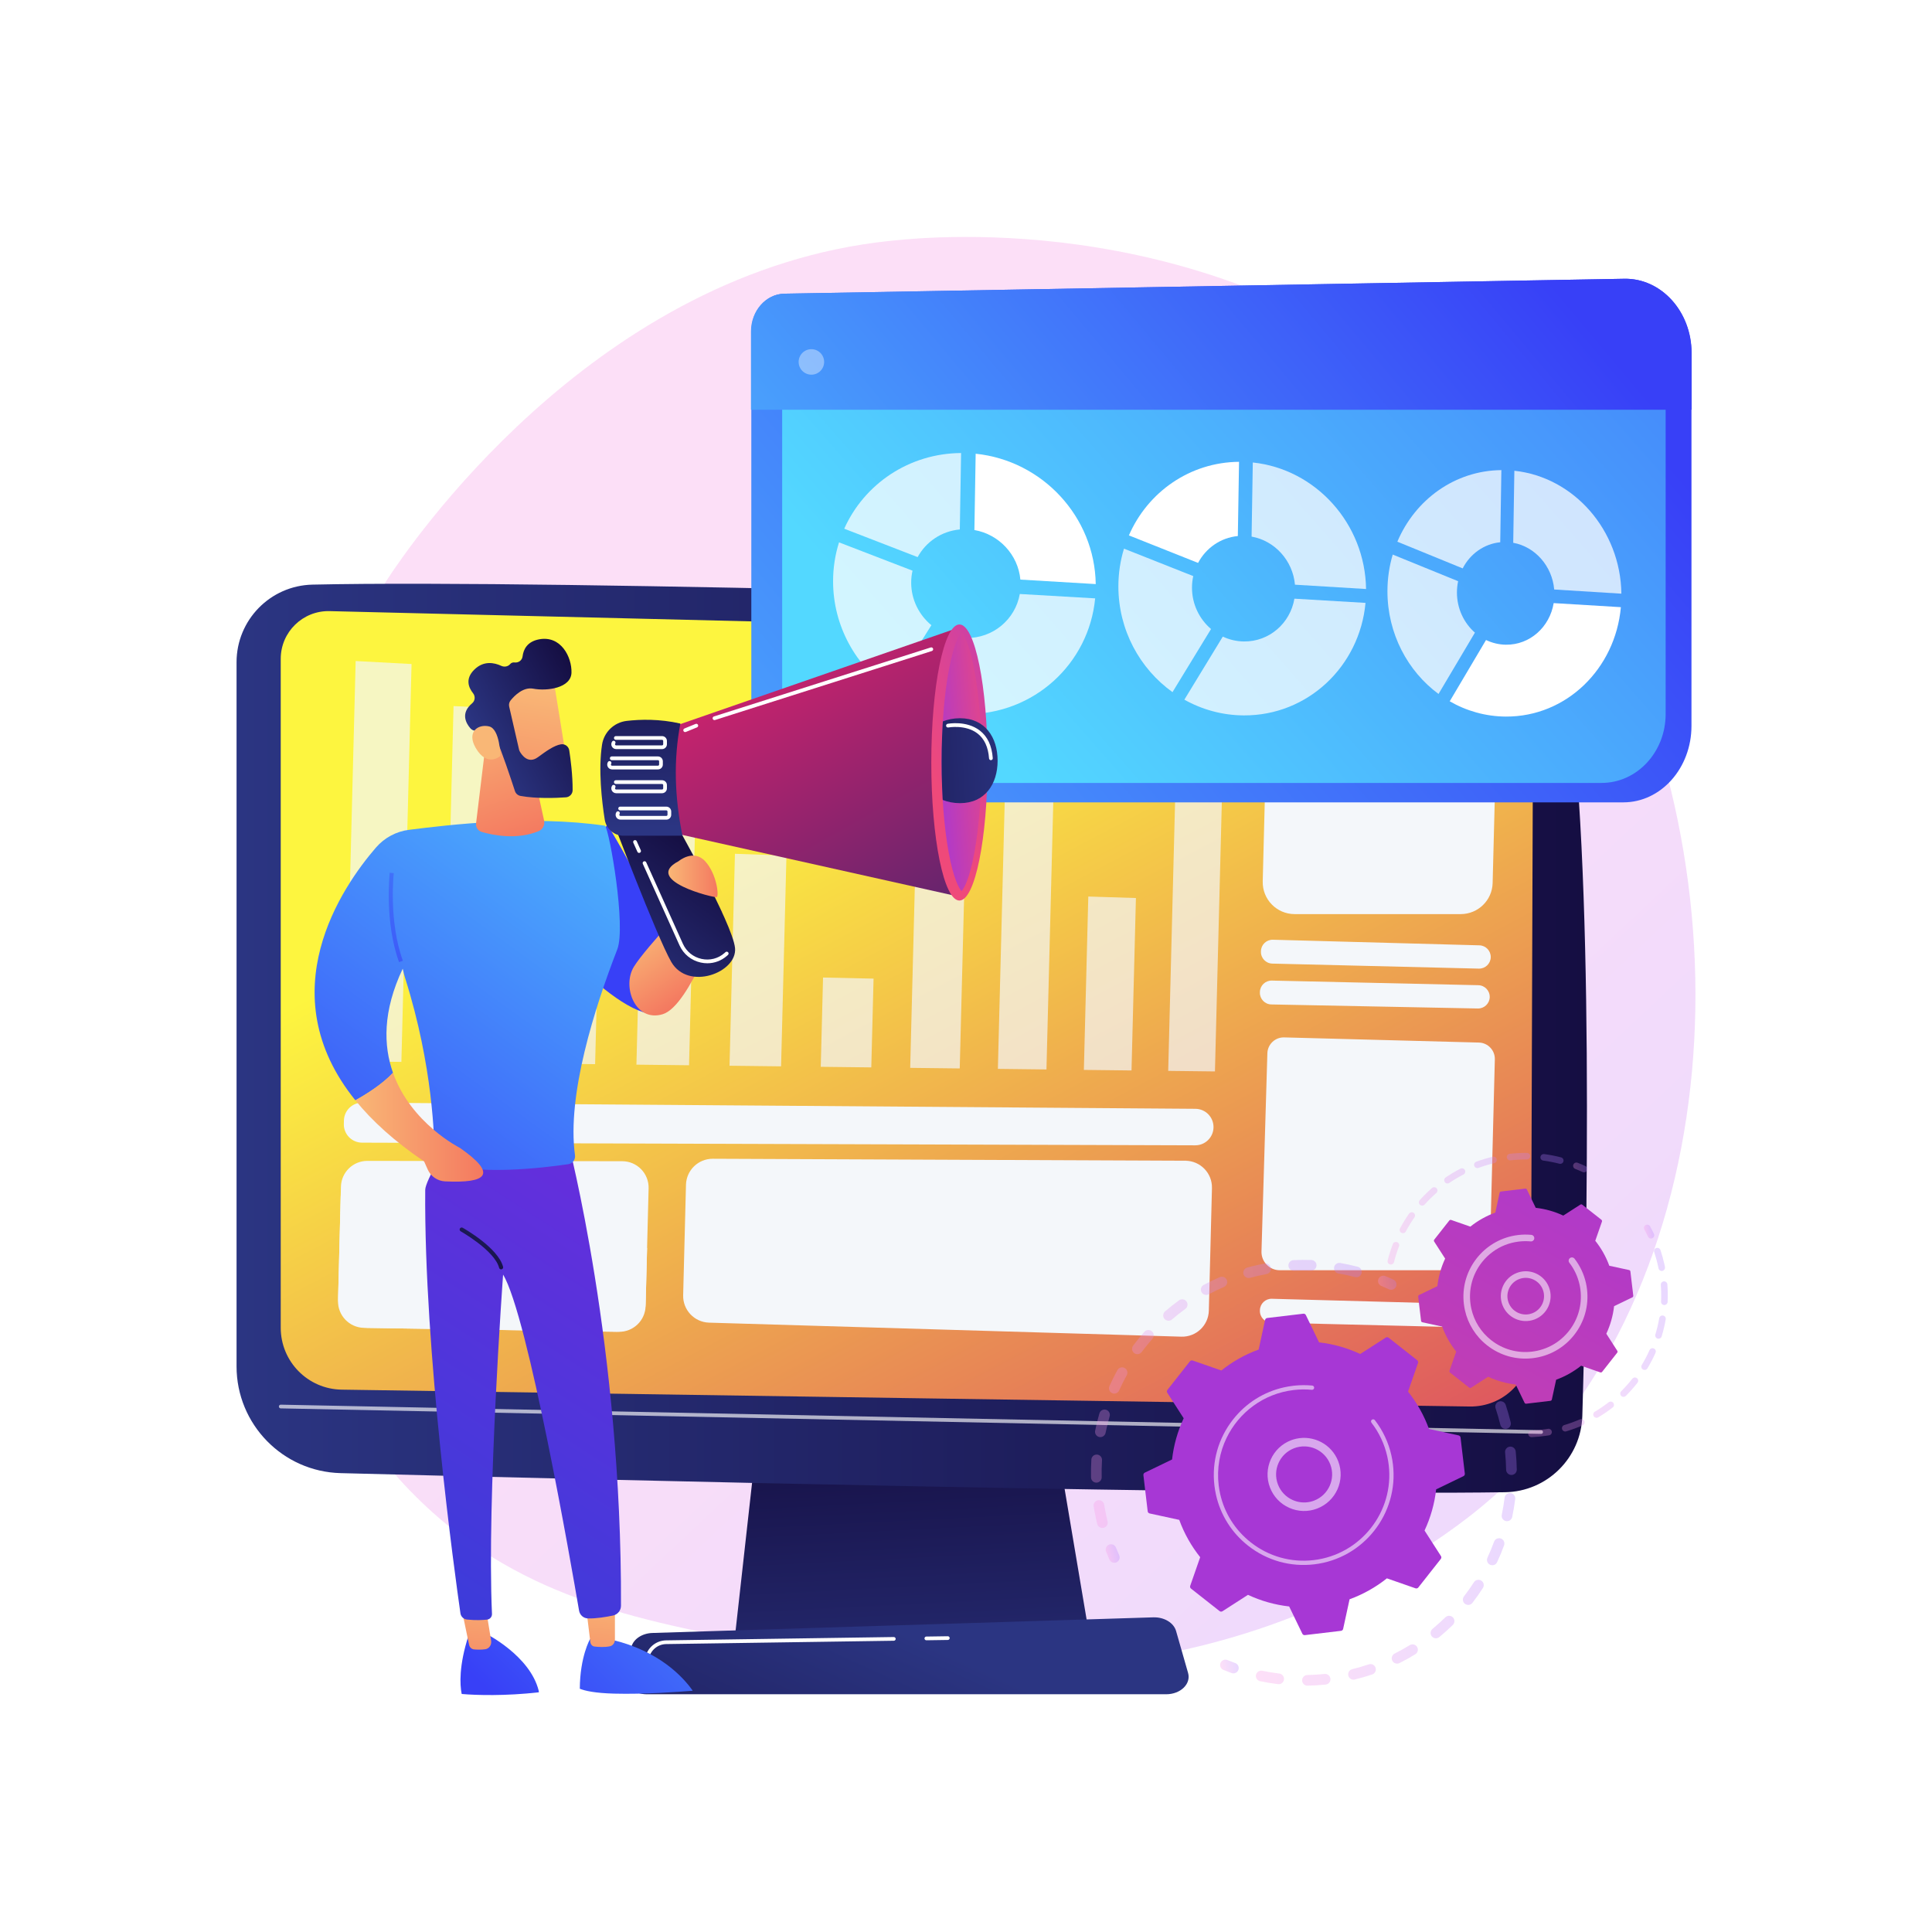 <svg xmlns="http://www.w3.org/2000/svg" xmlns:xlink="http://www.w3.org/1999/xlink" x="0px" y="0px" viewBox="0 0 3710 3710" style="enable-background:new 0 0 3710 3710;" xml:space="preserve"><g id="Background">	<g>		<g>			<rect style="fill:#FFFFFF;" width="3710" height="3710"></rect>		</g>	</g></g><g id="Illustration">	<g>		<linearGradient id="SVGID_1_" gradientUnits="userSpaceOnUse" x1="3508.827" y1="3655.332" x2="1556.245" y2="1576.778">			<stop offset="0" style="stop-color:#B37CFF"></stop>			<stop offset="1" style="stop-color:#F895E7"></stop>		</linearGradient>		<path style="opacity:0.3;fill:url(#SVGID_1_);" d="M2922.566,2821.425c-72.081,74.299-136.577,117.974-185.957,150.946    c-481.596,321.566-1032.113,228.883-1202.319,197.204c-274.607-51.11-506.413-87.166-705.575-267.102    c-452.558-408.868-430.547-1261.798-84.737-1790.151c41.003-62.647,386.289-574.468,937.997-646.588    c13.494-1.764,23.562-2.768,32.381-3.702c85.348-9.036,614.233-56.729,1045.486,304.575    c61.732,51.719,161.076,145.006,253.2,287.285C3349.889,1574.127,3350.957,2379.856,2922.566,2821.425z"></path>		<g>			<g>									<linearGradient id="SVGID_00000026847299167034075440000001845503822246170272_" gradientUnits="userSpaceOnUse" x1="1765.341" y1="3413.877" x2="1729.964" y2="2713.41">					<stop offset="0" style="stop-color:#2B3582"></stop>					<stop offset="1" style="stop-color:#150E42"></stop>				</linearGradient>				<polygon style="fill:url(#SVGID_00000026847299167034075440000001845503822246170272_);" points="1469.703,2618.662       1410.946,3145.631 2092.641,3145.631 2003.849,2618.662     "></polygon>									<linearGradient id="SVGID_00000136383914512698120430000004234742629489921449_" gradientUnits="userSpaceOnUse" x1="1767.543" y1="3149.563" x2="1442.073" y2="3864.182">					<stop offset="0" style="stop-color:#2B3582"></stop>					<stop offset="1" style="stop-color:#150E42"></stop>				</linearGradient>				<path style="fill:url(#SVGID_00000136383914512698120430000004234742629489921449_);" d="M2239.478,3253.448H1241.77      c-27.105,0-47.459-19.296-42.219-40.022l12.802-50.631c3.85-15.226,20.601-26.405,40.497-27.026l961.826-30.013      c20.786-0.649,39.191,10.385,43.72,26.21l23.079,80.643C2287.472,3233.561,2267.021,3253.448,2239.478,3253.448z"></path>									<linearGradient id="SVGID_00000101791743560208034350000004075564942246403987_" gradientUnits="userSpaceOnUse" x1="454.25" y1="1993.748" x2="3047.415" y2="1993.748">					<stop offset="0" style="stop-color:#2B3582"></stop>					<stop offset="1" style="stop-color:#150E42"></stop>				</linearGradient>				<path style="fill:url(#SVGID_00000101791743560208034350000004075564942246403987_);" d="M454.25,1271.731v1352.06      c0,111.225,88.633,202.18,199.821,205.048c493.838,12.734,1765.779,43.612,2235.88,36.682      c80.798-1.191,146.252-65.848,148.583-146.622c9.065-314.102,23.787-1069.412-30.695-1420.073      c-11.473-73.845-73.806-129.065-148.499-131.455c-413.774-13.237-1789.462-55.269-2259.343-44.716      C518.959,1124.476,454.25,1190.672,454.25,1271.731z"></path>									<linearGradient id="SVGID_00000110454549541581998320000014592255618263374008_" gradientUnits="userSpaceOnUse" x1="1483.081" y1="1444.785" x2="2454.359" y2="3287.585">					<stop offset="0" style="stop-color:#FDF53F"></stop>					<stop offset="0.664" style="stop-color:#E57A58"></stop>					<stop offset="1" style="stop-color:#D93C65"></stop>				</linearGradient>				<path style="fill:url(#SVGID_00000110454549541581998320000014592255618263374008_);" d="M539.088,1265.15V2549.7      c0,64.939,52.129,117.853,117.061,118.824l2166.171,32.387c64.375,0.962,117.145-50.83,117.384-115.212l4.385-1273.073      c0.171-46.035-36.504-83.754-82.526-84.873l-2228.6-54.222C581.491,1172.278,539.088,1213.662,539.088,1265.15z"></path>				<path style="opacity:0.65;fill:#FFFFFF;" d="M2959.439,2753.485c-0.024,0-0.049,0-0.073-0.002l-2420.349-48.996      c-1.968-0.04-3.53-1.668-3.49-3.634c0.04-1.968,1.75-3.605,3.633-3.49l2420.349,48.996c1.968,0.04,3.53,1.668,3.49,3.634      C2962.961,2751.937,2961.374,2753.485,2959.439,2753.485z"></path>				<path style="fill:#FFFFFF;" d="M1778.854,3149.796c-1.943,0-3.532-1.561-3.561-3.511c-0.028-1.968,1.543-3.585,3.511-3.615      l41.216-0.602c0.017,0,0.035,0,0.054,0c1.943,0,3.532,1.561,3.561,3.511c0.028,1.968-1.543,3.585-3.511,3.615l-41.216,0.602      C1778.891,3149.796,1778.873,3149.796,1778.854,3149.796z"></path>				<path style="fill:#FFFFFF;" d="M1236.489,3225.846c-0.186,0-0.376-0.014-0.565-0.045c-1.943-0.31-3.267-2.136-2.956-4.08      l5.88-36.826c3.184-19.937,20.148-34.624,40.335-34.92l437.152-6.392c1.959-0.026,3.586,1.543,3.615,3.51      c0.028,1.968-1.543,3.586-3.511,3.615l-437.152,6.392c-16.719,0.245-30.767,12.406-33.404,28.917l-5.88,36.826      C1239.723,3224.597,1238.209,3225.846,1236.489,3225.846z"></path>			</g>			<g>				<path style="fill:#F4F7FA;" d="M699.023,2549.865l489.246,7.59c27.8,0.431,50.762-21.607,51.471-49.401l5.776-226.188      c0.727-28.474-22.137-51.959-50.62-51.996l-489.424-0.629c-27.523-0.035-50.047,21.893-50.75,49.407l-5.598,219.227      C648.405,2526.066,670.826,2549.427,699.023,2549.865z"></path>				<g>					<g style="opacity:0.7;">						<polygon style="fill:#F4F7FA;" points="2243.301,2056.409 2333.043,2057.462 2349.792,1401.561 2260.14,1396.97       "></polygon>						<polygon style="fill:#F4F7FA;" points="2081.348,2054.509 2172.831,2055.582 2181.286,1724.474 2089.849,1721.597       "></polygon>						<polygon style="fill:#F4F7FA;" points="1916.226,2052.571 2009.501,2053.666 2028.193,1321.658 1935.021,1316.539       "></polygon>						<polygon style="fill:#F4F7FA;" points="1747.844,2050.595 1842.965,2051.712 1859.04,1422.169 1764.008,1417.557       "></polygon>						<polygon style="fill:#F4F7FA;" points="1576.106,2048.58 1673.128,2049.719 1677.481,1879.241 1580.484,1877.146       "></polygon>						<polygon style="fill:#F4F7FA;" points="1400.907,2046.525 1499.888,2047.686 1510.222,1642.977 1411.3,1639.523       "></polygon>						<polygon style="fill:#F4F7FA;" points="1222.144,2044.427 1323.142,2045.612 1338.187,1456.427 1237.275,1451.871       "></polygon>						<polygon style="fill:#F4F7FA;" points="1039.708,2042.286 1142.788,2043.496 1153.871,1609.433 1050.856,1605.714       "></polygon>						<polygon style="fill:#F4F7FA;" points="853.481,2040.101 958.706,2041.336 976.076,1361.089 870.953,1355.88       "></polygon>						<polygon style="fill:#F4F7FA;" points="663.345,2037.87 770.784,2039.131 790.293,1275.133 682.969,1269.363       "></polygon>					</g>				</g>				<path style="fill:#F4F7FA;" d="M2441.275,1928.826l396.631,7.771c12.299,0.241,22.484-9.495,22.798-21.792l0,0      c0.316-12.377-9.482-22.656-21.86-22.933l-396.603-8.87c-12.323-0.276-22.546,9.469-22.86,21.791l-0.028,1.099      C2419.036,1918.293,2428.872,1928.583,2441.275,1928.826z"></path>				<path style="fill:#F4F7FA;" d="M2443.172,1850.386l396.583,9.653c12.339,0.3,22.59-9.451,22.905-21.79l0,0      c0.315-12.336-9.419-22.596-21.754-22.931l-396.554-10.752c-12.363-0.335-22.651,9.425-22.967,21.789l-0.028,1.099      C2421.04,1839.814,2430.812,1850.085,2443.172,1850.386z"></path>				<path style="fill:#F4F7FA;" d="M2441.193,2539.84l396.583,9.653c12.339,0.3,22.59-9.451,22.905-21.79l0,0      c0.315-12.336-9.419-22.596-21.754-22.931l-396.554-10.752c-12.363-0.335-22.651,9.425-22.967,21.788l-0.028,1.099      C2419.061,2529.268,2428.833,2539.539,2441.193,2539.84z"></path>				<path style="fill:#F4F7FA;" d="M2422.423,2403.049c-0.589,19.803,15.306,36.176,35.118,36.174l370.59-0.029      c17.581,0.787,32.383-13.011,32.832-30.604l9.559-374.35c0.443-17.345-13.251-31.77-30.596-32.229l-373.942-9.895      c-17.368-0.46-31.815,13.256-32.259,30.624L2422.423,2403.049z"></path>				<g>					<path style="fill:#F4F7FA;" d="M814.965,2358.349c37.475,2.372,43.601-19.204,80.586-20.365       c62.73-1.967,76.515,59.387,136.897,59.998c49.29,0.497,62.739-40.345,111.399-34.538       c36.172,4.317,42.693,28.637,77.955,33.005c7.04,0.871,13.992,0.78,20.789-0.038l-2.725,106.712       c-0.779,30.526-25.997,54.729-56.529,54.256l-478.079-7.417c-31.63-0.491-56.781-26.696-55.974-58.32l4.999-195.759       c31.593,3.089,54.516,10.84,70.879,18.516C764.524,2332.866,777.154,2355.956,814.965,2358.349z"></path>				</g>				<path style="fill:#F4F7FA;" d="M2486.089,1755.344h318.925c33.249,0,60.438-26.504,61.287-59.742l6.5-254.552      c0.88-34.461-26.815-62.872-61.287-62.872h-318.925c-33.249,0-60.438,26.504-61.287,59.742l-6.5,254.552      C2423.922,1726.933,2451.618,1755.344,2486.089,1755.344z"></path>				<path style="fill:#F4F7FA;" d="M695.211,2194.235l1599.918,5.118c19.06,0.061,34.678-15.115,35.164-34.168v0      c0.501-19.607-15.179-35.813-34.792-35.958l-1599.746-11.845c-19.117-0.142-34.824,15.056-35.312,34.167l-0.172,6.726      C659.768,2177.942,675.539,2194.172,695.211,2194.235z"></path>				<path style="fill:#F4F7FA;" d="M1361.605,2539.868l906.923,26.925c28.392,0.843,52.06-21.553,52.785-49.948l6.008-235.299      c0.734-28.74-22.299-52.468-51.048-52.588l-907.514-3.807c-27.894-0.117-50.766,22.085-51.478,49.97l-5.418,212.181      C1311.143,2515.531,1333.38,2539.03,1361.605,2539.868z"></path>			</g>		</g>		<g>			<g>									<linearGradient id="SVGID_00000000930867830912883880000011925783867177149056_" gradientUnits="userSpaceOnUse" x1="810.96" y1="2318.365" x2="2924.234" y2="549.275">					<stop offset="0" style="stop-color:#53D8FF"></stop>					<stop offset="1" style="stop-color:#3840F7"></stop>				</linearGradient>				<path style="fill:url(#SVGID_00000000930867830912883880000011925783867177149056_);" d="M3117.266,1540.756H1507.259      c-35.627,0-64.508-32.409-64.508-72.387V636.343c0-39.532,28.263-71.752,63.487-72.378l1612.838-28.642      c70.938-1.26,129.047,62.923,129.047,142.536v716.056C3248.123,1475.013,3189.536,1540.756,3117.266,1540.756z"></path>									<linearGradient id="SVGID_00000101819167632658802870000008454306913803114643_" gradientUnits="userSpaceOnUse" x1="1900.068" y1="1440.976" x2="4041.184" y2="-438.525">					<stop offset="0" style="stop-color:#53D8FF"></stop>					<stop offset="1" style="stop-color:#3840F7"></stop>				</linearGradient>				<path style="fill:url(#SVGID_00000101819167632658802870000008454306913803114643_);" d="M3075.547,1503.444H1562.601      c-33.479,0-60.619-29.199-60.619-65.217V688.609c0-35.616,26.559-64.646,59.659-65.209l1515.604-25.805      c66.662-1.135,121.268,56.691,121.268,128.419v645.134C3198.514,1444.213,3143.46,1503.444,3075.547,1503.444z"></path>									<linearGradient id="SVGID_00000057106790779957287210000001755141860233929636_" gradientUnits="userSpaceOnUse" x1="1174.029" y1="1673.997" x2="2793.04" y2="318.67">					<stop offset="0" style="stop-color:#53D8FF"></stop>					<stop offset="1" style="stop-color:#3840F7"></stop>				</linearGradient>				<path style="fill:url(#SVGID_00000057106790779957287210000001755141860233929636_);" d="M3248.412,786.802V677.859      c0-79.612-58.255-143.795-129.192-142.535l-1613.233,28.642c-35.224,0.625-63.882,32.847-63.882,72.378v150.46H3248.412z"></path>				<circle style="opacity:0.38;fill:#FFFFFF;" cx="1558.106" cy="695.012" r="24.491"></circle>			</g>			<g>				<g>					<path style="opacity:0.74;fill:#FFFFFF;" d="M1762.137,1069.803c15.982-29.37,45.902-49.864,80.977-53.091l2.45-146.77       c-99.931,0.647-185.906,59.45-224.392,145.327L1762.137,1069.803z"></path>					<path style="fill:#FFFFFF;" d="M1871.122,1017.827c47.207,8.17,83.915,47.385,88.299,95.161l144.7,8.613       c-1.838-128.975-102.154-237.154-230.557-250.315L1871.122,1017.827z"></path>					<path style="opacity:0.74;fill:#FFFFFF;" d="M1958.302,1140.641c-8.551,48.635-51.248,85.178-102.899,84.539       c-15.263-0.189-29.787-3.608-42.916-9.597l-78.295,124.698c36.183,19.683,77.495,30.927,121.211,31.122       c130.134,0.58,235.707-97.084,247.615-222.366L1958.302,1140.641z"></path>					<path style="opacity:0.74;fill:#FFFFFF;" d="M1710.027,1325.356l78.494-124.791c-23.657-19.573-38.78-49.019-38.78-81.739       c0-7.906,0.89-15.588,2.564-22.962l-141.115-54.365c-7.425,23.501-11.427,48.56-11.427,74.62       C1599.763,1202.413,1643.524,1279.067,1710.027,1325.356z"></path>				</g>				<g>					<path style="fill:#FFFFFF;" d="M2300.656,1080.955c15.067-28.527,43.277-48.446,76.35-51.603l2.31-142.527       c-94.219,0.717-175.256,57.878-211.525,141.273L2300.656,1080.955z"></path>					<path style="opacity:0.74;fill:#FFFFFF;" d="M2403.419,1030.416c44.523,7.903,79.147,45.967,83.283,92.367l136.53,8.292       c-1.735-125.294-96.393-230.299-217.51-242.969L2403.419,1030.416z"></path>					<path style="opacity:0.74;fill:#FFFFFF;" d="M2485.647,1149.641c-8.066,47.24-48.34,82.747-97.051,82.144       c-14.393-0.178-28.089-3.494-40.468-9.303l-73.815,121.099c34.11,19.105,73.061,30.017,114.283,30.201       c122.744,0.547,222.358-94.342,233.596-216.053L2485.647,1149.641z"></path>					<path style="opacity:0.74;fill:#FFFFFF;" d="M2251.534,1329.094l73.997-121.186c-22.304-18.995-36.561-47.579-36.561-79.348       c0-7.676,0.839-15.135,2.418-22.296l-133.001-52.696c-6.996,22.817-10.768,47.144-10.768,72.441       C2147.618,1209.774,2188.855,1284.171,2251.534,1329.094z"></path>				</g>				<g>					<path style="opacity:0.74;fill:#FFFFFF;" d="M2808.77,1091.477c14.229-27.731,40.871-47.106,72.109-50.195l2.182-138.522       c-88.983,0.778-165.496,56.387-199.734,137.439L2808.77,1091.477z"></path>					<path style="opacity:0.74;fill:#FFFFFF;" d="M2905.828,1042.298c42.061,7.653,74.775,44.63,78.683,89.732l129.033,7.993       c-1.64-121.817-91.105-223.829-205.541-236.042L2905.828,1042.298z"></path>					<path style="fill:#FFFFFF;" d="M2983.513,1158.139c-7.621,45.922-45.672,80.451-91.688,79.88       c-13.595-0.168-26.531-3.385-38.224-9.028l-69.708,117.701c32.211,18.561,68.996,29.16,107.932,29.333       c115.966,0.517,210.112-91.75,220.735-210.088L2983.513,1158.139z"></path>					<path style="opacity:0.74;fill:#FFFFFF;" d="M2762.385,1332.62l69.876-117.783c-21.063-18.451-34.527-46.222-34.527-77.092       c0-7.459,0.792-14.709,2.283-21.668l-125.568-51.126c-6.604,22.172-10.164,45.809-10.164,70.385       C2664.285,1216.716,2703.211,1288.985,2762.385,1332.62z"></path>				</g>			</g>		</g>		<g>			<g>				<g style="opacity:0.3;">											<linearGradient id="SVGID_00000156567450376720328660000010735356824874246328_" gradientUnits="userSpaceOnUse" x1="-3045.96" y1="2564.524" x2="-2462.169" y2="2564.524" gradientTransform="matrix(-0.976 0.217 -0.217 -0.976 525.927 6078.72)">						<stop offset="0" style="stop-color:#B37CFF"></stop>						<stop offset="1" style="stop-color:#F895E7"></stop>					</linearGradient>					<path style="fill:url(#SVGID_00000156567450376720328660000010735356824874246328_);" d="M2879.43,2691       c5.049-1.125,10.237,1.726,11.917,6.738c3.677,10.961,6.93,22.247,9.672,33.539c1.334,5.494-2.037,11.03-7.529,12.363       c-0.066,0.015-0.131,0.029-0.195,0.044c-5.428,1.209-10.85-2.146-12.167-7.575c-2.604-10.729-5.697-21.448-9.188-31.861       c-1.798-5.358,1.09-11.163,6.451-12.959C2878.735,2691.171,2879.083,2691.077,2879.43,2691z M2898.171,2778.176       c0.39-0.087,0.792-0.152,1.2-0.194c5.623-0.573,10.648,3.523,11.22,9.146c1.174,11.552,1.866,23.268,2.056,34.821       c0.094,5.653-4.392,10.293-10.065,10.405c-5.652,0.092-10.308-4.417-10.401-10.065c-0.181-10.982-0.839-22.112-1.958-33.09       C2889.693,2783.984,2893.178,2779.288,2898.171,2778.176z M2897.251,2867.31c1.112-0.248,2.285-0.313,3.481-0.165       c5.609,0.697,9.596,5.805,8.902,11.415c-1.42,11.499-3.361,23.081-5.766,34.421c-1.177,5.53-6.611,9.055-12.136,7.889       c-5.529-1.173-9.062-6.608-7.889-12.137c2.285-10.77,4.126-21.764,5.477-32.686       C2889.865,2871.634,2893.146,2868.224,2897.251,2867.31z M2876.419,2954.018c1.838-0.409,3.811-0.316,5.711,0.375       c5.313,1.93,8.054,7.803,6.124,13.115c-3.963,10.898-8.442,21.754-13.315,32.269c-2.38,5.122-8.461,7.353-13.591,4.981       c-5.127-2.377-7.357-8.462-4.981-13.591c4.629-9.985,8.886-20.297,12.647-30.654       C2870.255,2957.103,2873.119,2954.753,2876.419,2954.018z M2836.775,3033.902c2.578-0.574,5.374-0.156,7.768,1.387       c4.753,3.062,6.123,9.396,3.061,14.146c-6.264,9.722-13.034,19.316-20.122,28.505c-3.448,4.479-9.876,5.313-14.354,1.858       c-4.475-3.452-5.307-9.878-1.856-14.357c6.738-8.734,13.172-17.852,19.125-27.091       C2831.915,3035.992,2834.238,3034.467,2836.775,3033.902z M2780.45,3103.022c3.339-0.744,6.973,0.2,9.544,2.823       c3.957,4.038,3.893,10.516-0.143,14.475c-8.272,8.109-16.998,15.968-25.932,23.348c-4.361,3.601-10.81,2.985-14.411-1.374       c-3.6-4.355-2.985-10.808,1.372-14.408c8.489-7.015,16.778-14.477,24.639-22.183       C2776.935,3104.313,2778.649,3103.423,2780.45,3103.022z M2419.664,3208.347c1.383-0.308,2.85-0.332,4.327-0.022       c10.761,2.264,21.766,4.089,32.708,5.421c5.61,0.684,9.606,5.786,8.922,11.394c-0.681,5.612-5.784,9.607-11.396,8.924       c-11.524-1.402-23.115-3.323-34.447-5.705c-5.533-1.164-9.073-6.593-7.908-12.124       C2412.721,3212.179,2415.867,3209.193,2419.664,3208.347z M2710.254,3157.905c4.144-0.923,8.597,0.813,10.944,4.632       c2.961,4.817,1.457,11.12-3.358,14.081c-9.869,6.069-20.124,11.781-30.478,16.979c-5.062,2.512-11.204,0.501-13.741-4.554       c-2.536-5.051-0.496-11.203,4.556-13.741c9.833-4.935,19.57-10.36,28.942-16.122       C2708.117,3158.57,2709.175,3158.146,2710.254,3157.905z M2508.429,3216.749c0.659-0.147,1.343-0.234,2.044-0.246       c11.002-0.202,22.14-0.885,33.106-2.021c5.624-0.581,10.654,3.505,11.237,9.126c0.58,5.622-3.495,10.678-9.126,11.236       c-11.539,1.194-23.26,1.912-34.836,2.127c-5.652,0.104-10.32-4.394-10.423-10.045       C2500.339,3221.979,2503.777,3217.785,2508.429,3216.749z M2629.558,3195.733c5.042-1.123,10.223,1.717,11.911,6.719       c1.808,5.357-1.069,11.163-6.425,12.974c-10.966,3.7-22.24,6.977-33.509,9.733c-0.069,0.019-0.141,0.036-0.212,0.051       c-5.42,1.207-10.835-2.137-12.163-7.556c-1.344-5.493,2.015-11.033,7.508-12.375c10.703-2.622,21.411-5.735,31.83-9.252       C2628.85,3195.911,2629.205,3195.811,2629.558,3195.733z"></path>											<linearGradient id="SVGID_00000078752174928220316400000010740121533162959798_" gradientUnits="userSpaceOnUse" x1="-2433.789" y1="2410.75" x2="-2399.693" y2="2410.75" gradientTransform="matrix(-0.976 0.217 -0.217 -0.976 525.927 6078.72)">						<stop offset="0" style="stop-color:#B37CFF"></stop>						<stop offset="1" style="stop-color:#F895E7"></stop>					</linearGradient>					<path style="fill:url(#SVGID_00000078752174928220316400000010740121533162959798_);" d="M2350.96,3187.248       c1.967-0.438,4.084-0.304,6.092,0.519c4.884,2,9.89,3.929,14.882,5.742c5.313,1.925,8.061,7.797,6.133,13.109       c-1.925,5.315-7.798,8.069-13.112,6.132c-5.251-1.903-10.516-3.933-15.656-6.036c-5.23-2.141-7.738-8.12-5.597-13.348       C2345.022,3190.139,2347.799,3187.952,2350.96,3187.248z"></path>				</g>				<g style="opacity:0.3;">											<linearGradient id="SVGID_00000095310475052767664630000015690850868353601410_" gradientUnits="userSpaceOnUse" x1="-2256.811" y1="2671.281" x2="-2233.414" y2="2671.281" gradientTransform="matrix(-0.976 0.217 -0.217 -0.976 525.927 6078.72)">						<stop offset="0" style="stop-color:#B37CFF"></stop>						<stop offset="1" style="stop-color:#F895E7"></stop>					</linearGradient>					<path style="fill:url(#SVGID_00000095310475052767664630000015690850868353601410_);" d="M2131.254,2965.657       c4.822-1.074,9.844,1.477,11.727,6.215c1.946,4.904,4.029,9.851,6.19,14.698c2.301,5.165-0.019,11.215-5.182,13.516       c-5.185,2.31-11.216-0.021-13.516-5.182c-2.274-5.105-4.468-10.313-6.519-15.477c-2.086-5.253,0.482-11.203,5.735-13.291       C2130.205,2965.931,2130.729,2965.774,2131.254,2965.657z"></path>											<linearGradient id="SVGID_00000064314419789828136860000009206838415045247872_" gradientUnits="userSpaceOnUse" x1="-2829.732" y1="2937.416" x2="-2228.413" y2="2937.416" gradientTransform="matrix(-0.976 0.217 -0.217 -0.976 525.927 6078.72)">						<stop offset="0" style="stop-color:#B37CFF"></stop>						<stop offset="1" style="stop-color:#F895E7"></stop>					</linearGradient>					<path style="fill:url(#SVGID_00000064314419789828136860000009206838415045247872_);" d="M2414.571,2429.234       c4.597-1.024,9.229-1.973,13.894-2.849c5.556-1.041,10.905,2.617,11.948,8.173c1.043,5.555-2.638,10.93-8.171,11.95       c-10.767,2.021-21.427,4.473-31.804,7.325c-5.458,1.49-11.083-1.705-12.582-7.155c-1.499-5.454,1.706-11.087,7.157-12.584       C2401.432,2432.329,2408.013,2430.695,2414.571,2429.234z M2482.132,2420.072c0.558-0.124,1.136-0.204,1.728-0.233       c11.405-0.57,22.962-0.662,34.348-0.273c5.648,0.192,10.072,4.928,9.88,10.575c-0.194,5.65-4.937,10.09-10.579,9.88       c-10.813-0.368-21.792-0.278-32.631,0.26c-5.645,0.282-10.449-4.066-10.731-9.709       C2473.895,2425.515,2477.354,2421.136,2482.132,2420.072z M2344.192,2451.934c4.71-1.049,9.648,1.361,11.62,5.956       c2.229,5.197-0.177,11.214-5.372,13.444c-9.938,4.261-19.828,9.008-29.397,14.113c-4.992,2.652-11.188,0.771-13.848-4.215       c-2.659-4.99-0.772-11.19,4.216-13.85c10.078-5.374,20.495-10.373,30.96-14.862       C2342.969,2452.264,2343.58,2452.071,2344.192,2451.934z M2569.738,2425.377c1.269-0.282,2.611-0.323,3.969-0.089       c11.242,1.948,22.536,4.401,33.567,7.29c5.467,1.432,8.738,7.024,7.306,12.491c-1.432,5.472-7.021,8.744-12.493,7.309       c-10.474-2.742-21.198-5.072-31.875-6.921c-5.57-0.963-9.302-6.263-8.337-11.832       C2562.605,2429.415,2565.811,2426.252,2569.738,2425.377z M2267.927,2495.218c3.864-0.861,8.046,0.575,10.518,3.986       c3.318,4.577,2.296,10.978-2.282,14.295c-8.752,6.34-17.355,13.147-25.574,20.229c-4.282,3.69-10.745,3.213-14.436-1.073       c-3.688-4.282-3.208-10.742,1.074-14.431c8.651-7.457,17.709-14.623,26.924-21.3       C2265.317,2496.078,2266.604,2495.513,2267.927,2495.218z M2203.004,2554.19c3.089-0.688,6.453,0.062,9.007,2.315       c4.237,3.742,4.64,10.21,0.898,14.448c-7.175,8.127-14.091,16.652-20.556,25.333c-3.37,4.539-9.78,5.479-14.321,2.1       c-4.534-3.377-5.473-9.787-2.098-14.323c6.804-9.138,14.081-18.107,21.633-26.658       C2199.05,2555.722,2200.966,2554.644,2203.004,2554.19z M2152.482,2625.913c2.349-0.523,4.889-0.225,7.164,1.03       c4.949,2.727,6.75,8.954,4.021,13.904c-5.24,9.503-10.136,19.326-14.551,29.206c-2.306,5.158-8.354,7.476-13.521,5.166       c-5.159-2.308-7.473-8.359-5.167-13.522c4.648-10.395,9.799-20.737,15.312-30.735       C2147.216,2628.286,2149.715,2626.53,2152.482,2625.913z M2118.806,2706.942c1.627-0.363,3.365-0.332,5.08,0.167       c5.427,1.58,8.544,7.26,6.963,12.687c-3.034,10.412-5.656,21.068-7.794,31.678c-1.117,5.541-6.521,9.129-12.053,8.014       c-5.543-1.116-9.129-6.515-8.012-12.056c2.252-11.176,5.013-22.399,8.206-33.359       C2112.279,2710.358,2115.281,2707.727,2118.806,2706.942z M2103.735,2793.42c0.915-0.204,1.875-0.282,2.857-0.222       c5.641,0.345,9.936,5.2,9.589,10.84c-0.661,10.797-0.871,21.764-0.619,32.603c0.131,5.652-4.362,10.336-9.996,10.468       c-5.651,0.132-10.339-4.345-10.47-9.997c-0.264-11.41-0.044-22.957,0.654-34.323       C2096.035,2798.129,2099.396,2794.386,2103.735,2793.42z M2108.027,2881.037c0.205-0.046,0.413-0.084,0.623-0.118       c5.581-0.891,10.829,2.913,11.719,8.494c1.257,7.88,2.772,15.812,4.504,23.586c0.627,2.813,1.286,5.616,1.969,8.4       c1.348,5.491-2.009,11.036-7.499,12.381c-5.531,1.474-11.032-2.008-12.38-7.495c-0.721-2.932-1.411-5.875-2.071-8.837       c-1.821-8.176-3.415-16.525-4.736-24.812C2099.298,2887.265,2102.788,2882.203,2108.027,2881.037z"></path>											<linearGradient id="SVGID_00000033368053765325856230000017764152730581845919_" gradientUnits="userSpaceOnUse" x1="-2889.672" y1="3064.17" x2="-2856.011" y2="3064.17" gradientTransform="matrix(-0.976 0.217 -0.217 -0.976 525.927 6078.72)">						<stop offset="0" style="stop-color:#B37CFF"></stop>						<stop offset="1" style="stop-color:#F895E7"></stop>					</linearGradient>					<path style="fill:url(#SVGID_00000033368053765325856230000017764152730581845919_);" d="M2654.249,2449.943       c1.987-0.442,4.121-0.3,6.141,0.537c5.118,2.125,10.287,4.397,15.365,6.756c5.128,2.381,7.354,8.467,4.973,13.593       c-2.383,5.126-8.462,7.357-13.593,4.973c-4.824-2.24-9.735-4.398-14.594-6.416c-5.219-2.164-7.696-8.153-5.529-13.375       C2648.343,2452.811,2651.108,2450.643,2654.249,2449.943z"></path>				</g>				<g>											<linearGradient id="SVGID_00000062895102533221632470000012095779516545046940_" gradientUnits="userSpaceOnUse" x1="6053.217" y1="12398.314" x2="5341.31" y2="14262.83" gradientTransform="matrix(0.293 -0.956 0.956 0.293 -5532.417 9343.917)">						<stop offset="0" style="stop-color:#A737D5"></stop>						<stop offset="1" style="stop-color:#EF497A"></stop>					</linearGradient>					<path style="fill:url(#SVGID_00000062895102533221632470000012095779516545046940_);" d="M2666.578,2568.823       c-1.603-1.262-3.831-1.37-5.547-0.266l-48.969,31.495c-24.634-11.51-51.28-19.176-79.086-22.301l-25.322-52.385       c-0.888-1.838-2.844-2.909-4.871-2.668l-69.35,8.235c-2.027,0.241-3.677,1.742-4.111,3.735l-12.349,56.86       c-26.302,9.551-50.411,23.243-71.663,40.204l-54.984-19.15c-1.927-0.671-4.068-0.046-5.331,1.557l-43.214,54.861       c-1.263,1.604-1.37,3.832-0.266,5.548l31.494,48.969c-11.51,24.633-19.176,51.281-22.3,79.086l-52.386,25.323       c-1.837,0.888-2.909,2.844-2.668,4.87l8.236,69.351c0.24,2.027,1.741,3.677,3.735,4.11l56.86,12.349       c9.55,26.302,23.242,50.411,40.203,71.663l-19.15,54.985c-0.67,1.926-0.045,4.068,1.558,5.33l54.862,43.214       c1.603,1.264,3.831,1.37,5.548,0.266l48.969-31.495c24.633,11.511,51.28,19.176,79.086,22.3l25.323,52.387       c0.888,1.837,2.844,2.909,4.871,2.669l69.351-8.237c2.027-0.24,3.677-1.74,4.11-3.735l12.348-56.86       c26.302-9.549,50.412-23.243,71.664-40.203l54.983,19.149c1.927,0.672,4.069,0.046,5.331-1.557l43.214-54.862       c1.263-1.603,1.369-3.831,0.266-5.547l-31.494-48.969c11.511-24.633,19.176-51.281,22.3-79.087l52.386-25.323       c1.837-0.887,2.909-2.844,2.667-4.871l-8.236-69.349c-0.241-2.027-1.74-3.677-3.735-4.111l-56.86-12.348       c-9.551-26.301-23.243-50.41-40.203-71.663l19.149-54.984c0.672-1.927,0.046-4.068-1.557-5.332L2666.578,2568.823z"></path>					<path style="opacity:0.56;fill:#FFFFFF;" d="M2489.05,2762.775c33.401-7.44,68.193,10.555,80.78,43.444       c13.834,36.154-4.323,76.817-40.473,90.653c-17.514,6.707-36.589,6.184-53.707-1.46c-17.122-7.643-30.243-21.498-36.943-39.011       c-13.835-36.155,4.323-76.817,40.473-90.653C2482.439,2764.501,2485.739,2763.512,2489.05,2762.775z M2515.86,2883.879       c2.579-0.574,5.131-1.34,7.645-2.301c27.717-10.606,41.637-41.789,31.032-69.504c-10.608-27.719-41.784-41.652-69.506-31.033       c-27.717,10.605-41.637,41.788-31.032,69.503c5.14,13.429,15.198,24.051,28.326,29.912       C2492.996,2885.219,2504.658,2886.374,2515.86,2883.879z"></path>					<path style="opacity:0.56;fill:#FFFFFF;" d="M2465.606,2664.121c5.737-1.278,11.571-2.274,17.486-2.977l0,0       c1.862-0.222,3.728-0.413,5.597-0.575c9.213-0.795,18.475-0.855,27.643-0.181c0.125,0.009,0.25,0.018,0.375,0.027       c0.354,0.028,0.709,0.055,1.064,0.087c0.69,0.055,1.38,0.119,2.068,0.182c1.811,0.17,3.235,1.495,3.613,3.181       c0.091,0.41,0.12,0.842,0.079,1.281c-0.212,2.251-2.213,3.896-4.46,3.689c-11.583-1.094-23.362-0.945-35.009,0.441       c-57.858,6.861-105.183,43.158-128.786,92.112c-13.132,27.227-18.921,58.372-15.098,90.551       c0.669,5.643,1.618,11.211,2.839,16.682c8.206,36.823,28.656,69.431,58.692,93.089c34.5,27.177,77.52,39.292,121.13,34.113       c90.067-10.706,154.576-92.638,143.885-182.663c-0.659-5.551-1.597-11.048-2.806-16.468       c-5.236-23.488-15.553-45.57-30.288-64.624c-0.38-0.493-0.632-1.043-0.757-1.613c-0.334-1.499,0.194-3.127,1.491-4.129       c1.794-1.378,4.359-1.061,5.744,0.736c15.47,20.004,26.304,43.187,31.801,67.846c1.269,5.689,2.253,11.458,2.947,17.284       c11.226,94.519-56.565,180.541-151.049,191.763c-45.785,5.438-90.944-7.281-127.163-35.812       c-31.533-24.835-53.001-59.069-61.617-97.725c-1.28-5.744-2.276-11.589-2.981-17.51c-5.437-45.787,7.281-90.948,35.81-127.167       C2392.695,2694.201,2426.941,2672.733,2465.606,2664.121z"></path>				</g>			</g>			<g>				<g style="opacity:0.3;">											<linearGradient id="SVGID_00000016756437767224286820000001663084544278924466_" gradientUnits="userSpaceOnUse" x1="-3393.225" y1="3050.765" x2="-3376.584" y2="3050.765" gradientTransform="matrix(-0.976 0.217 -0.217 -0.976 525.927 6078.72)">						<stop offset="0" style="stop-color:#B37CFF"></stop>						<stop offset="1" style="stop-color:#F895E7"></stop>					</linearGradient>					<path style="fill:url(#SVGID_00000016756437767224286820000001663084544278924466_);" d="M3161.713,2351.79       c2.669-0.594,5.516,0.599,6.905,3.117c2.595,4.697,5.084,9.538,7.395,14.386c1.501,3.15,0.166,6.92-2.987,8.426       c-3.15,1.517-6.924,0.163-8.426-2.987c-2.202-4.62-4.573-9.234-7.049-13.717c-1.688-3.052-0.578-6.897,2.477-8.59       C3160.571,2352.127,3161.137,2351.919,3161.713,2351.79z"></path>											<linearGradient id="SVGID_00000045617380598081879870000017134155637610608778_" gradientUnits="userSpaceOnUse" x1="-3399.962" y1="2863.823" x2="-3073.831" y2="2863.823" gradientTransform="matrix(-0.976 0.217 -0.217 -0.976 525.927 6078.72)">						<stop offset="0" style="stop-color:#B37CFF"></stop>						<stop offset="1" style="stop-color:#F895E7"></stop>					</linearGradient>					<path style="fill:url(#SVGID_00000045617380598081879870000017134155637610608778_);" d="M3181.22,2396.335       c3.127-0.696,6.336,1.074,7.366,4.178c2.915,8.769,5.411,17.788,7.419,26.803c0.423,1.898,0.825,3.807,1.212,5.726       c0.684,3.427-1.743,6.668-4.954,7.447c-3.423,0.687-6.754-1.532-7.443-4.951c-0.368-1.834-0.752-3.659-1.156-5.473       c-1.915-8.599-4.296-17.201-7.073-25.564c-1.103-3.315,0.691-6.89,4.003-7.994       C3180.804,2396.441,3181.012,2396.382,3181.22,2396.335z M3194.131,2460.691c0.292-0.065,0.594-0.114,0.899-0.137       c3.483-0.264,6.521,2.343,6.787,5.825c0.856,11.169,1.024,22.491,0.502,33.644c-0.162,3.49-3.14,6.177-6.61,6.02       c-3.49-0.165-6.181-3.12-6.019-6.609c0.498-10.642,0.335-21.44-0.479-32.093       C3188.97,2464.168,3191.112,2461.364,3194.131,2460.691z M3191.051,2526.256c0.783-0.175,1.612-0.2,2.45-0.059       c3.44,0.594,5.745,3.869,5.151,7.309c-1.909,11.02-4.526,22.044-7.788,32.757c-1.017,3.345-4.538,5.223-7.889,4.206       c-3.338-1.015-5.222-4.549-4.207-7.886c3.11-10.218,5.608-20.723,7.426-31.235       C3186.644,2528.749,3188.625,2526.796,3191.051,2526.256z M3171.945,2589.06c1.278-0.285,2.652-0.174,3.939,0.394       c3.188,1.421,4.625,5.161,3.204,8.35c-4.56,10.237-9.793,20.276-15.561,29.846c-1.804,2.989-5.693,3.943-8.677,2.147       c-2.991-1.8-3.954-5.684-2.151-8.678c5.499-9.118,10.493-18.699,14.839-28.459       C3168.386,2590.756,3170.056,2589.48,3171.945,2589.06z M3138.081,2645.29c1.784-0.397,3.727-0.021,5.279,1.196       c2.746,2.152,3.226,6.125,1.075,8.875c-6.906,8.805-14.419,17.271-22.333,25.156c-2.472,2.474-6.476,2.46-8.94-0.014       c-2.464-2.474-2.458-6.479,0.014-8.939c7.552-7.526,14.719-15.599,21.306-24.005       C3135.42,2646.363,3136.704,2645.596,3138.081,2645.29z M3091.601,2691.592c2.311-0.515,4.82,0.3,6.371,2.294       c2.141,2.755,1.639,6.725-1.115,8.868c-8.837,6.864-18.188,13.241-27.789,18.947c-3.016,1.779-6.882,0.792-8.666-2.206       c-1.784-2.999-0.796-6.881,2.204-8.662c9.157-5.443,18.068-11.519,26.493-18.063       C3089.862,2692.175,3090.719,2691.788,3091.601,2691.592z M3035.227,2725.115c2.892-0.644,5.929,0.823,7.159,3.636       c1.399,3.198-0.06,6.926-3.258,8.328c-10.218,4.471-20.851,8.357-31.605,11.556c-3.37,0.94-6.871-0.918-7.862-4.264       c-0.995-3.345,0.912-6.864,4.257-7.861c10.261-3.044,20.402-6.752,30.144-11.015       C3034.445,2725.327,3034.835,2725.202,3035.227,2725.115z M2939.601,2747.236c0.355-0.079,0.727-0.13,1.106-0.145       c9.208-0.4,18.555-1.312,27.785-2.71c1.399-0.204,2.771-0.421,4.136-0.655c3.445-0.578,6.706,1.738,7.286,5.182       c0.588,3.449-1.737,6.813-5.179,7.289c-1.458,0.242-2.914,0.478-4.381,0.692c-9.643,1.458-19.442,2.414-29.098,2.832       c-3.49,0.151-6.438-2.551-6.589-6.04C2934.531,2750.573,2936.663,2747.89,2939.601,2747.236z"></path>				</g>				<g style="opacity:0.3;">											<linearGradient id="SVGID_00000013162062188037800090000011268466735311735735_" gradientUnits="userSpaceOnUse" x1="-3254.409" y1="3176.465" x2="-2882.178" y2="3176.465" gradientTransform="matrix(-0.976 0.217 -0.217 -0.976 525.927 6078.72)">						<stop offset="0" style="stop-color:#B37CFF"></stop>						<stop offset="1" style="stop-color:#F895E7"></stop>					</linearGradient>					<path style="fill:url(#SVGID_00000013162062188037800090000011268466735311735735_);" d="M2866.571,2221.254       c3.368-0.75,6.726,1.348,7.524,4.719c0.803,3.395-1.299,6.804-4.697,7.605c-10.229,2.418-20.397,5.48-30.222,9.103       c-3.266,1.17-6.912-0.465-8.12-3.744c-1.208-3.279,0.472-6.91,3.744-8.12c10.305-3.794,20.964-7.01,31.686-9.543       C2866.513,2221.267,2866.544,2221.26,2866.571,2221.254z M2898.435,2215.719c0.223-0.05,0.446-0.086,0.677-0.113       c10.936-1.235,22.058-1.814,33.057-1.728c3.492,0.032,6.298,2.879,6.27,6.37c-0.024,3.497-2.899,6.294-6.369,6.276       c-10.496-0.084-21.108,0.47-31.545,1.644c-3.468,0.393-6.597-2.104-6.988-5.572       C2893.172,2219.351,2895.325,2216.411,2898.435,2215.719z M2806.013,2243.596c2.736-0.609,5.644,0.666,6.991,3.275       c1.598,3.097,0.382,6.91-2.721,8.512c-9.345,4.826-18.473,10.256-27.134,16.151c-2.901,1.955-6.819,1.215-8.781-1.675       c-1.964-2.883-1.216-6.819,1.67-8.784c9.079-6.177,18.652-11.87,28.448-16.924       C2804.983,2243.896,2805.495,2243.712,2806.013,2243.596z M2963.017,2216.273c0.702-0.156,1.442-0.195,2.198-0.098       c10.919,1.432,21.86,3.556,32.514,6.312c3.382,0.873,5.412,4.322,4.54,7.704c-0.875,3.37-4.324,5.403-7.702,4.536       c-10.16-2.625-20.588-4.648-31-6.016c-3.46-0.456-5.9-3.631-5.444-7.092       C2958.479,2218.916,2960.498,2216.834,2963.017,2216.273z M2752.658,2279.913c2.184-0.486,4.562,0.204,6.135,2.005       c2.303,2.63,2.035,6.624-0.59,8.922c-7.895,6.907-15.448,14.37-22.45,22.191c-2.332,2.607-6.329,2.82-8.929,0.49       c-2.6-2.33-2.82-6.329-0.49-8.929c7.345-8.195,15.263-16.024,23.538-23.268       C2750.699,2280.602,2751.661,2280.135,2752.658,2279.913z M2709.57,2327.97c1.672-0.373,3.486-0.068,4.998,0.987       c2.862,2,3.563,5.942,1.563,8.803c-6.023,8.622-11.576,17.682-16.503,26.926c-1.644,3.086-5.476,4.25-8.552,2.607       c-3.082-1.641-4.247-5.467-2.606-8.546c5.165-9.695,10.984-19.194,17.295-28.228       C2706.707,2329.172,2708.082,2328.302,2709.57,2327.97z M2679.233,2384.971c1.175-0.262,2.436-0.195,3.644,0.276       c3.259,1.254,4.881,4.915,3.624,8.174c-3.79,9.806-7.005,19.934-9.558,30.097c-0.854,3.378-4.288,5.439-7.672,4.586       c-3.386-0.852-5.441-4.284-4.59-7.674c2.681-10.654,6.051-21.277,10.021-31.566       C2675.495,2386.816,2677.239,2385.416,2679.233,2384.971z"></path>											<linearGradient id="SVGID_00000114756733713755013480000008715396135512991933_" gradientUnits="userSpaceOnUse" x1="-3295.329" y1="3199.753" x2="-3269.872" y2="3199.753" gradientTransform="matrix(-0.976 0.217 -0.217 -0.976 525.927 6078.72)">						<stop offset="0" style="stop-color:#B37CFF"></stop>						<stop offset="1" style="stop-color:#F895E7"></stop>					</linearGradient>					<path style="fill:url(#SVGID_00000114756733713755013480000008715396135512991933_);" d="M3025.822,2232.523       c1.19-0.265,2.469-0.189,3.689,0.292c5.034,1.984,10.03,4.128,14.855,6.368c3.164,1.471,4.542,5.231,3.073,8.398       c-1.476,3.156-5.229,4.536-8.398,3.072c-4.6-2.138-9.368-4.181-14.171-6.078c-3.248-1.281-4.841-4.955-3.56-8.2       C3022.112,2234.348,3023.843,2232.963,3025.822,2232.523z"></path>				</g>				<g>											<linearGradient id="SVGID_00000016777756192556534130000009449511594711259274_" gradientUnits="userSpaceOnUse" x1="3159.886" y1="2076.577" x2="2210.718" y2="3778.3">						<stop offset="0" style="stop-color:#A737D5"></stop>						<stop offset="1" style="stop-color:#EF497A"></stop>					</linearGradient>					<path style="fill:url(#SVGID_00000016777756192556534130000009449511594711259274_);" d="M3038.448,2313.377       c-1.072-0.845-2.564-0.917-3.712-0.178l-32.768,21.075c-16.483-7.702-34.314-12.832-52.921-14.923l-16.945-35.054       c-0.594-1.23-1.903-1.947-3.259-1.786l-46.406,5.51c-1.356,0.162-2.46,1.165-2.751,2.5l-8.263,38.048       c-17.6,6.391-33.733,15.553-47.954,26.902l-36.792-12.814c-1.29-0.448-2.722-0.03-3.568,1.043l-28.917,36.71       c-0.845,1.074-0.917,2.564-0.178,3.712l21.075,32.767c-7.703,16.483-12.832,34.314-14.922,52.921l-35.054,16.944       c-1.23,0.594-1.947,1.903-1.786,3.259l5.511,46.406c0.161,1.356,1.165,2.461,2.499,2.75l38.048,8.263       c6.39,17.6,15.553,33.733,26.902,47.953l-12.814,36.794c-0.448,1.289-0.03,2.722,1.042,3.566l36.711,28.917       c1.072,0.845,2.563,0.916,3.712,0.178l32.768-21.075c16.483,7.703,34.314,12.832,52.921,14.923l16.945,35.055       c0.594,1.229,1.902,1.947,3.259,1.786l46.406-5.511c1.356-0.161,2.46-1.165,2.75-2.499l8.263-38.048       c17.6-6.39,33.734-15.553,47.955-26.902l36.792,12.814c1.29,0.45,2.723,0.031,3.568-1.042l28.917-36.711       c0.844-1.073,0.917-2.563,0.177-3.712l-21.074-32.768c7.702-16.483,12.831-34.314,14.922-52.921l35.055-16.945       c1.228-0.594,1.946-1.903,1.784-3.259l-5.51-46.405c-0.161-1.357-1.165-2.461-2.499-2.751l-38.048-8.263       c-6.391-17.599-15.553-33.732-26.901-47.954l12.813-36.793c0.449-1.29,0.031-2.722-1.042-3.568L3038.448,2313.377z"></path>					<path style="opacity:0.56;fill:#FFFFFF;" d="M2919.538,2442.319c9.954-2.217,20.315-1.192,29.795,3.04       c11.662,5.207,20.598,14.646,25.162,26.576c9.423,24.617-2.942,52.316-27.566,61.746c-24.675,9.392-52.33-2.948-61.751-27.571       c-4.567-11.93-4.213-24.924,0.995-36.583c5.206-11.665,14.644-20.604,26.578-25.166       C2914.98,2443.511,2917.251,2442.829,2919.538,2442.319z M2937.465,2523.362c1.66-0.37,3.311-0.865,4.947-1.488       c18.112-6.937,27.207-27.31,20.275-45.424c-3.358-8.771-9.93-15.719-18.508-19.545c-8.582-3.831-18.135-4.082-26.914-0.735l0,0       c-8.774,3.358-15.719,9.933-19.548,18.509c-3.831,8.582-4.09,18.139-0.731,26.917       C2903.291,2518.071,2920.729,2527.09,2937.465,2523.362z"></path>					<path style="opacity:0.56;fill:#FFFFFF;" d="M2903.309,2373.63c3.905-0.87,7.884-1.547,11.938-2.033       c8.05-0.958,16.206-1.099,24.261-0.414c0.362,0.033,0.723,0.067,1.085,0.1c2.797,0.262,4.995,2.309,5.578,4.911       c0.141,0.633,0.185,1.3,0.121,1.978c-0.327,3.476-3.418,6.011-6.887,5.696c-7.514-0.711-15.139-0.612-22.661,0.285       l-0.003,0.001c-0.413,0.048-0.827,0.103-1.237,0.156c-17.785,2.285-34.327,8.917-48.482,19.153       c-7.683,5.557-14.663,12.184-20.75,19.77c-0.05,0.062-0.099,0.123-0.148,0.185c-0.15,0.192-0.302,0.377-0.449,0.568       c-17.591,22.336-25.436,50.185-22.082,78.417c0.431,3.655,1.047,7.256,1.836,10.799c5.313,23.837,18.553,44.947,37.998,60.267       c22.336,17.592,50.184,25.43,78.414,22.077c28.212-3.362,53.47-17.501,71.066-39.832       c17.591-22.335,25.436-50.185,22.082-78.417c-0.424-3.593-1.033-7.151-1.814-10.658c-3.391-15.209-10.068-29.501-19.608-41.835       c-0.587-0.761-0.976-1.61-1.169-2.491c-0.515-2.314,0.3-4.83,2.302-6.376c2.768-2.128,6.73-1.632,8.871,1.136       c10.673,13.801,18.147,29.795,21.942,46.804c0.875,3.929,1.556,7.907,2.033,11.925c3.751,31.591-5.023,62.747-24.708,87.737       c-19.683,24.984-47.897,40.831-79.503,44.563c-31.587,3.753-62.742-5.018-87.73-24.707       c-21.756-17.133-36.567-40.751-42.51-67.421c-0.882-3.959-1.572-7.992-2.057-12.077       C2803.776,2442.741,2844.443,2386.741,2903.309,2373.63z"></path>				</g>			</g>		</g>		<g>							<linearGradient id="SVGID_00000173125664994676689780000000179837257545705405_" gradientUnits="userSpaceOnUse" x1="5043.894" y1="-2547.842" x2="4247.271" y2="-1446.129" gradientTransform="matrix(0.801 0.598 -0.598 0.801 3127.802 -1552.703)">				<stop offset="0" style="stop-color:#53D8FF"></stop>				<stop offset="1" style="stop-color:#3840F7"></stop>			</linearGradient>			<path style="fill:url(#SVGID_00000173125664994676689780000000179837257545705405_);" d="M1027.047,1765.479     c0,0,187.691,228.589,256.739,173.507c69.048-55.082-117.368-355.338-117.368-355.338L1027.047,1765.479z"></path>							<linearGradient id="SVGID_00000047770408354515751560000002945815047919903400_" gradientUnits="userSpaceOnUse" x1="1659.125" y1="2483.798" x2="926.947" y2="3236.314">				<stop offset="0" style="stop-color:#53D8FF"></stop>				<stop offset="1" style="stop-color:#3840F7"></stop>			</linearGradient>			<path style="fill:url(#SVGID_00000047770408354515751560000002945815047919903400_);" d="M1034.729,3249.716     c0.017-1.121-0.058-2.255-0.345-3.399c-16.951-67.203-101.081-109.06-101.081-109.06l-33.339,2.613     c-19.168,59.232-16.705,95.558-13.627,111.739c0.085,0.453,0.223,0.885,0.344,1.323     C914.181,3255.389,970.786,3256.994,1034.729,3249.716z"></path>							<linearGradient id="SVGID_00000134222047688318298670000009708431963833064631_" gradientUnits="userSpaceOnUse" x1="926.083" y1="3024.791" x2="897.335" y2="3275.685">				<stop offset="0" style="stop-color:#F9B776"></stop>				<stop offset="1" style="stop-color:#F47960"></stop>			</linearGradient>			<path style="fill:url(#SVGID_00000134222047688318298670000009708431963833064631_);" d="M886.558,3090.214l14.12,67.972     c1.035,4.981,4.862,8.711,9.497,9.146c5.674,0.532,13.752,0.845,21.875-0.348c7.284-1.07,12.357-8.473,11.065-16.417     l-9.815-60.353H886.558z"></path>							<linearGradient id="SVGID_00000018960136778285674610000010811570191804443278_" gradientUnits="userSpaceOnUse" x1="1796.038" y1="2617.009" x2="1063.859" y2="3369.525">				<stop offset="0" style="stop-color:#53D8FF"></stop>				<stop offset="1" style="stop-color:#3840F7"></stop>			</linearGradient>			<path style="fill:url(#SVGID_00000018960136778285674610000010811570191804443278_);" d="M1330.045,3246.753     c-0.244-0.515-0.453-1.04-0.801-1.525c-17.854-24.946-63.326-74.622-153.18-96.167l-43.106-1.36c0,0-19.194,33.361-19.557,95.158     c9.845,4.024,28.89,8.36,65.709,9.391C1236.027,3253.842,1303.538,3248.942,1330.045,3246.753z"></path>							<linearGradient id="SVGID_00000080892484216469440580000017679474938590764938_" gradientUnits="userSpaceOnUse" x1="1160.258" y1="3051.623" x2="1131.509" y2="3302.517">				<stop offset="0" style="stop-color:#F9B776"></stop>				<stop offset="1" style="stop-color:#F47960"></stop>			</linearGradient>			<path style="fill:url(#SVGID_00000080892484216469440580000017679474938590764938_);" d="M1124.965,3082.374     c0.479,3.212,6.387,52.047,8.675,70.981c0.543,4.5,3.802,7.981,7.912,8.472c7.34,0.876,19.217,1.675,29.609-0.455     c5.606-1.149,9.664-6.534,9.664-12.796v-76.656L1124.965,3082.374z"></path>							<linearGradient id="SVGID_00000004505048456977827670000002738804572558289293_" gradientUnits="userSpaceOnUse" x1="1501.834" y1="1904.335" x2="582.366" y2="3331.097">				<stop offset="0" style="stop-color:#7C27DD"></stop>				<stop offset="1" style="stop-color:#2B41D9"></stop>			</linearGradient>			<path style="fill:url(#SVGID_00000004505048456977827670000002738804572558289293_);" d="M1090.383,2191.179     c0,0,103.967,395.113,102.088,892.324c-0.034,9.065-6.4,16.889-15.27,18.757c-13.072,2.753-32.287,6.022-48.195,5.576     c-8.492-0.238-15.591-6.536-17.019-14.91c-14.578-85.489-98.237-567.096-145.903-645.283c0,0-31.36,428.94-21.336,651.477     c0.25,5.533-3.802,10.333-9.304,10.969c-8.347,0.965-21.699,1.697-38.693-0.107c-6.451-0.685-11.655-5.561-12.577-11.982     c-10.383-72.353-70.15-503.02-67.608-813.257c0.143-17.494,46.266-93.564,46.266-93.564H1090.383z"></path>							<linearGradient id="SVGID_00000036932410241570363160000015283680506614363061_" gradientUnits="userSpaceOnUse" x1="1356.605" y1="1311.341" x2="559.981" y2="2413.056">				<stop offset="0" style="stop-color:#53D8FF"></stop>				<stop offset="1" style="stop-color:#3840F7"></stop>			</linearGradient>			<path style="fill:url(#SVGID_00000036932410241570363160000015283680506614363061_);" d="M1161.992,1585.587     c-143.081-20.692-300.252-1.706-376.533,7.904c-24.699,3.112-47.289,15.289-63.566,34.125     c-64.547,74.698-206.188,279.208-39.472,485.282c21.334-11.844,51.651-30.833,72.241-52.811     c-18.444-51.995-19.955-118.438,18.699-199.916c1.321,6.458,2.955,12.852,4.939,19.143c53.277,168.786,56.119,309.241,56,341.612     c-0.018,4.397,2.622,8.354,6.704,9.989c70.118,28.099,205.093,11.375,250.402,4.624c8.307-1.238,13.897-8.972,12.748-17.293     c-15.938-115.47,38.176-284.327,81.209-395.162C1202.371,1779.282,1170.897,1597.865,1161.992,1585.587z"></path>							<linearGradient id="SVGID_00000131341528314685735410000015215570941666048915_" gradientUnits="userSpaceOnUse" x1="714.527" y1="1705.133" x2="826.579" y2="1965.652" gradientTransform="matrix(0.996 0.092 -0.092 0.996 355.634 -417.797)">				<stop offset="0" style="stop-color:#F9B776"></stop>				<stop offset="1" style="stop-color:#F47960"></stop>			</linearGradient>			<path style="fill:url(#SVGID_00000131341528314685735410000015215570941666048915_);" d="M933.939,1417.748l-19.754,163.296     c-0.896,7.409,3.661,14.412,10.824,16.506c21.442,6.269,67.342,15.764,109.286-1.498c7.959-3.276,12.357-11.887,10.53-20.298     l-24.975-114.934L933.939,1417.748z"></path>			<g>									<linearGradient id="SVGID_00000039135562852238837350000005155347586555914916_" gradientUnits="userSpaceOnUse" x1="-1488.849" y1="237.242" x2="-1683.579" y2="494.854" gradientTransform="matrix(0.877 -0.48 0.48 0.877 2220.958 397.849)">					<stop offset="0" style="stop-color:#F9B776"></stop>					<stop offset="1" style="stop-color:#F47960"></stop>				</linearGradient>				<path style="fill:url(#SVGID_00000039135562852238837350000005155347586555914916_);" d="M1062.014,1301.686      c1.233,2.252,27.671,169.921,27.671,169.921l-96.058,13.061l-48.667-155.193      C944.959,1329.475,1041.371,1263.988,1062.014,1301.686z"></path>									<linearGradient id="SVGID_00000019677816016105002670000018109755403138884787_" gradientUnits="userSpaceOnUse" x1="-1637.566" y1="299.107" x2="-1404.958" y2="299.107" gradientTransform="matrix(0.877 -0.48 0.48 0.877 2220.958 397.849)">					<stop offset="0" style="stop-color:#2B3582"></stop>					<stop offset="1" style="stop-color:#150E42"></stop>				</linearGradient>				<path style="fill:url(#SVGID_00000019677816016105002670000018109755403138884787_);" d="M980.555,1344.917      c-2.728,3.349-3.756,7.744-2.789,11.954l18.944,82.493c0.288,1.252,0.728,2.442,1.351,3.565      c3.435,6.191,15.957,25.023,34.906,11.098c16.151-11.868,31.157-22.553,44.218-24.723c7.627-1.267,14.774,4.053,15.949,11.695      c2.422,15.74,6.667,47.601,6.463,76.437c-0.051,7.227-5.721,13.16-12.93,13.668c-19.026,1.34-56.257,2.845-87.062-2.68      c-5.06-0.907-9.19-4.511-10.787-9.397c-7.029-21.504-26.977-81.696-35.222-97.821c-7.661-14.981-29.967-17.531-40.275-17.89      c-3.913-0.137-7.562-1.872-10.126-4.83c-7.69-8.873-19.712-28.651,3.461-47.971c5.762-4.803,6.443-13.477,1.76-19.337      c-8.392-10.5-15.689-27.455,2.299-45.215c18.21-17.978,38.799-13.425,51.851-7.34c5.775,2.692,12.907,1.525,17.038-3.327      c1.837-2.158,4.557-3.622,8.584-3.159c7.595,0.873,14.391-4.12,15.314-11.709c1.583-13.012,8.559-28.314,31.583-32.697      c42.228-8.037,63.161,34.262,62.324,63.947c-0.837,29.685-47.115,35.796-73.347,30.793      C1004.79,1318.795,988.072,1335.689,980.555,1344.917z"></path>									<linearGradient id="SVGID_00000042005243106127170410000001286232815837694606_" gradientUnits="userSpaceOnUse" x1="421.827" y1="5032.333" x2="533.87" y2="5292.834" gradientTransform="matrix(0.877 -0.48 0.48 0.877 2220.958 397.849)">					<stop offset="0" style="stop-color:#F9B776"></stop>					<stop offset="1" style="stop-color:#F47960"></stop>				</linearGradient>				<path style="fill:url(#SVGID_00000042005243106127170410000001286232815837694606_);" d="M960.897,1451.612      c0,0-0.761-51.787-21.706-56.711c-20.945-4.924-43.6,10.165-25.763,41.22C935.614,1474.749,960.897,1451.612,960.897,1451.612z"></path>			</g>							<linearGradient id="SVGID_00000134929018502219334210000004498253562429398443_" gradientUnits="userSpaceOnUse" x1="1143.745" y1="1152.067" x2="631.874" y2="1965.639">				<stop offset="0" style="stop-color:#53D8FF"></stop>				<stop offset="1" style="stop-color:#3840F7"></stop>			</linearGradient>			<path style="fill:url(#SVGID_00000134929018502219334210000004498253562429398443_);" d="M766.291,1847.547     c-28.26-77.342-18.008-170.734-17.901-171.668l7.787,0.89c-0.103,0.917-10.138,92.517,17.48,168.087L766.291,1847.547z"></path>							<linearGradient id="SVGID_00000151502156024904925340000017925878449315431598_" gradientUnits="userSpaceOnUse" x1="986.174" y1="2287.437" x2="909.076" y2="2424.646">				<stop offset="0" style="stop-color:#2B3582"></stop>				<stop offset="1" style="stop-color:#150E42"></stop>			</linearGradient>			<path style="fill:url(#SVGID_00000151502156024904925340000017925878449315431598_);" d="M962.263,2437.572     c-1.742,0-3.334-1.17-3.79-2.937c-8.621-33.253-73.182-69.796-73.833-70.161c-1.888-1.059-2.561-3.448-1.5-5.337     c1.06-1.887,3.438-2.563,5.337-1.501c2.776,1.557,68.129,38.552,77.585,75.032c0.543,2.096-0.716,4.236-2.81,4.778     C962.921,2437.531,962.589,2437.572,962.263,2437.572z"></path>							<linearGradient id="SVGID_00000040533040204983821240000007202397796990304906_" gradientUnits="userSpaceOnUse" x1="682.422" y1="2164.587" x2="927.91" y2="2164.587">				<stop offset="0" style="stop-color:#F9B776"></stop>				<stop offset="1" style="stop-color:#F47960"></stop>			</linearGradient>			<path style="fill:url(#SVGID_00000040533040204983821240000007202397796990304906_);" d="M754.662,2060.087     c-20.591,21.977-50.907,40.968-72.241,52.811c31.859,39.381,74.97,78.819,132.041,117.419l6.903,15.49     c5.915,13.273,18.84,22.076,33.355,22.768c79.764,3.801,101.835-13.117,28.409-64.328     C883.13,2204.246,789.224,2157.516,754.662,2060.087z"></path>							<linearGradient id="SVGID_00000155864232787972257630000005580954769314832274_" gradientUnits="userSpaceOnUse" x1="753.45" y1="5169.882" x2="909.301" y2="5169.882" gradientTransform="matrix(0.564 0.826 -0.826 0.564 5099.572 -1768.467)">				<stop offset="0" style="stop-color:#F9B776"></stop>				<stop offset="1" style="stop-color:#F47960"></stop>			</linearGradient>			<path style="fill:url(#SVGID_00000155864232787972257630000005580954769314832274_);" d="M1341.091,1713.95     c0,0-100.648,104.628-123.9,142.584c-23.253,37.956,2.63,107.081,55.454,91.033c52.824-16.047,114.317-197.59,114.317-197.59     L1341.091,1713.95z"></path>			<g>									<linearGradient id="SVGID_00000158711039213327010240000011970393835007024258_" gradientUnits="userSpaceOnUse" x1="1154.362" y1="1885.497" x2="1347.628" y2="1626.238">					<stop offset="0" style="stop-color:#2B3582"></stop>					<stop offset="1" style="stop-color:#150E42"></stop>				</linearGradient>				<path style="fill:url(#SVGID_00000158711039213327010240000011970393835007024258_);" d="M1172.623,1565.351      c0,0,88.447,233.262,116.39,281.787c32.437,56.328,127.169,20.435,122.455-26.706c-4.714-47.14-115.394-241.988-115.394-241.988      L1172.623,1565.351z"></path>									<linearGradient id="SVGID_00000120559166044687866110000011906171815404806579_" gradientUnits="userSpaceOnUse" x1="1479.843" y1="1258.527" x2="1831.63" y2="1885.068">					<stop offset="0" style="stop-color:#CB236D"></stop>					<stop offset="1" style="stop-color:#4C246D"></stop>				</linearGradient>				<polygon style="fill:url(#SVGID_00000120559166044687866110000011906171815404806579_);" points="1292.131,1395.432       1841.858,1204.833 1836.085,1720.624 1277.108,1595.902     "></polygon>									<linearGradient id="SVGID_00000071529819058185836560000001534005078921615001_" gradientUnits="userSpaceOnUse" x1="2143.655" y1="1338.692" x2="1785.387" y2="1487.97">					<stop offset="0" style="stop-color:#A737D5"></stop>					<stop offset="1" style="stop-color:#EF497A"></stop>				</linearGradient>									<ellipse style="fill:url(#SVGID_00000071529819058185836560000001534005078921615001_);" cx="1842.376" cy="1464.225" rx="54.009" ry="265.069"></ellipse>									<linearGradient id="SVGID_00000006705710685959990500000011660519742718047927_" gradientUnits="userSpaceOnUse" x1="1782.671" y1="1468.529" x2="1924.833" y2="1455.605">					<stop offset="0" style="stop-color:#A737D5"></stop>					<stop offset="1" style="stop-color:#EF497A"></stop>				</linearGradient>				<path style="fill:url(#SVGID_00000006705710685959990500000011660519742718047927_);" d="M1846.475,1711.167      c-4.881-4.965-15.515-24.116-24.632-73.641c-8.811-47.86-13.663-109.938-13.663-174.797c0-64.86,4.852-126.937,13.663-174.797      c9.117-49.525,19.751-68.677,24.632-73.642c4.881,4.965,15.516,24.117,24.632,73.642c8.811,47.86,13.663,109.938,13.663,174.797      c0,64.859-4.852,126.937-13.663,174.797C1861.991,1687.051,1851.357,1706.202,1846.475,1711.167z"></path>				<g>					<defs>						<path id="SVGID_00000030459924134476080710000008806180746179260317_" d="M1846.475,1711.167        c-4.881-4.965-15.515-24.116-24.632-73.641c-8.811-47.86-13.663-109.938-13.663-174.797c0-64.86,4.852-126.937,13.663-174.797        c9.117-49.525,19.751-68.677,24.632-73.642c4.881,4.965,15.516,24.117,24.632,73.642        c8.811,47.86,78.339,109.938,78.339,174.797c0,64.859-69.528,126.937-78.339,174.797        C1861.991,1687.051,1851.357,1706.202,1846.475,1711.167z"></path>					</defs>					<clipPath id="SVGID_00000176027801641516828700000001408092605100640407_">						<use xlink:href="#SVGID_00000030459924134476080710000008806180746179260317_" style="overflow:visible;"></use>					</clipPath>											<linearGradient id="SVGID_00000085934009490402611640000008297304403742939267_" gradientUnits="userSpaceOnUse" x1="1962.031" y1="1453.947" x2="1578.622" y2="1475.946">						<stop offset="0" style="stop-color:#2B3582"></stop>						<stop offset="1" style="stop-color:#150E42"></stop>					</linearGradient>											<path style="clip-path:url(#SVGID_00000176027801641516828700000001408092605100640407_);fill:url(#SVGID_00000085934009490402611640000008297304403742939267_);" d="       M1915.7,1460.755c0,45.038-24.262,81.549-72.282,81.549s-86.948-36.511-86.948-81.549s38.928-81.549,86.948-81.549       S1915.7,1415.717,1915.7,1460.755z"></path>				</g>									<linearGradient id="SVGID_00000138551643909267502210000012238654507088918194_" gradientUnits="userSpaceOnUse" x1="1235.75" y1="1590.169" x2="1221.608" y2="1234.276">					<stop offset="0" style="stop-color:#2B3582"></stop>					<stop offset="1" style="stop-color:#150E42"></stop>				</linearGradient>				<path style="fill:url(#SVGID_00000138551643909267502210000012238654507088918194_);" d="M1203.468,1384.344      c25.86-3.003,62.943-4.084,103.038,5.098c-13.21,69.004-11.216,140.927,4.062,215.4l-113.088,0      c-18.03,0-33.404-13.096-36.216-30.906c-5.636-35.698-12.526-95.698-5.18-143.888      C1159.771,1405.866,1179.168,1387.166,1203.468,1384.344z"></path>				<path style="fill:#FFFFFF;" d="M1271.337,1438.506h-88.107c-3.427,0-6.575-1.871-8.213-4.881s-1.498-6.669,0.366-9.546      c1.07-1.659,3.29-2.13,4.949-1.058c1.659,1.072,2.132,3.288,1.058,4.949c-0.636,0.986-0.27,1.892-0.084,2.234      c0.186,0.345,0.748,1.144,1.924,1.144h88.107c1.209,0,2.193-0.983,2.193-2.19v-6.268c0-1.209-0.983-2.193-2.193-2.193h-88.762      c-1.976,0-3.579-1.603-3.579-3.579c0-1.976,1.603-3.579,3.579-3.579h88.762c5.156,0,9.35,4.194,9.35,9.35v6.268      C1280.688,1434.312,1276.493,1438.506,1271.337,1438.506z"></path>				<path style="fill:#FFFFFF;" d="M1263.48,1477.528h-88.107c-3.428,0-6.576-1.869-8.211-4.879c-1.638-3.011-1.5-6.669,0.361-9.547      c1.074-1.664,3.29-2.137,4.949-1.062c1.661,1.074,2.134,3.29,1.062,4.949c-0.638,0.988-0.273,1.894-0.086,2.239      c0.186,0.342,0.748,1.142,1.925,1.142h88.107c1.209,0,2.193-0.983,2.193-2.19v-6.268c0-1.209-0.983-2.193-2.193-2.193h-88.762      c-1.976,0-3.579-1.603-3.579-3.579s1.603-3.579,3.579-3.579h88.762c5.156,0,9.351,4.194,9.351,9.35v6.268      C1272.831,1473.334,1268.636,1477.528,1263.48,1477.528z"></path>				<path style="fill:#FFFFFF;" d="M1372.01,1382.785c-1.517,0-2.927-0.972-3.411-2.493c-0.599-1.885,0.443-3.896,2.325-4.497      l416.356-132.493c1.885-0.601,3.898,0.445,4.497,2.325c0.599,1.885-0.443,3.896-2.325,4.497l-416.356,132.493      C1372.735,1382.731,1372.369,1382.785,1372.01,1382.785z"></path>				<path style="fill:#FFFFFF;" d="M1315.709,1405.801c-1.412,0-2.75-0.839-3.316-2.225c-0.748-1.829,0.131-3.919,1.96-4.667      l21.427-8.759c1.829-0.75,3.921,0.13,4.667,1.959c0.748,1.829-0.131,3.919-1.959,4.667l-21.427,8.759      C1316.617,1405.717,1316.158,1405.801,1315.709,1405.801z"></path>				<path style="fill:#FFFFFF;" d="M1271.337,1523.23h-88.107c-3.427,0-6.573-1.871-8.211-4.879      c-1.638-3.013-1.501-6.671,0.361-9.548c1.074-1.664,3.292-2.134,4.949-1.063c1.661,1.074,2.134,3.29,1.063,4.949      c-0.641,0.988-0.273,1.897-0.086,2.239c0.186,0.345,0.75,1.144,1.924,1.144h88.107c1.209,0,2.193-0.983,2.193-2.193v-6.268      c0-1.207-0.983-2.19-2.193-2.19h-88.762c-1.976,0-3.579-1.603-3.579-3.579c0-1.976,1.603-3.579,3.579-3.579h88.762      c5.156,0,9.35,4.194,9.35,9.348v6.268C1280.688,1519.036,1276.493,1523.23,1271.337,1523.23z"></path>				<path style="fill:#FFFFFF;" d="M1279.588,1573.956h-88.109c-3.427,0-6.573-1.871-8.211-4.882      c-1.638-3.01-1.501-6.669,0.361-9.546c1.074-1.664,3.29-2.137,4.949-1.063c1.661,1.074,2.134,3.29,1.062,4.949      c-0.638,0.988-0.273,1.894-0.086,2.239c0.189,0.345,0.75,1.144,1.925,1.144h88.109c1.207,0,2.19-0.983,2.19-2.19v-6.27      c0-1.207-0.983-2.19-2.19-2.19h-88.764c-1.976,0-3.579-1.603-3.579-3.579c0-1.976,1.603-3.579,3.579-3.579h88.764      c5.154,0,9.348,4.194,9.348,9.348v6.27C1288.936,1569.761,1284.742,1573.956,1279.588,1573.956z"></path>				<path style="fill:#FFFFFF;" d="M1358.286,1849.752c-4.155,0-8.353-0.45-12.543-1.361c-18.324-3.994-33.243-16.075-40.93-33.15      l-70.394-156.39c-0.811-1.801-0.007-3.919,1.796-4.733c1.799-0.809,3.922-0.007,4.732,1.797l70.394,156.387      c6.745,14.985,19.84,25.589,35.925,29.093c15.798,3.437,31.789-0.646,43.868-11.212c0.66-0.576,1.317-1.168,1.978-1.771      c1.456-1.338,3.719-1.235,5.056,0.224c1.335,1.459,1.235,3.723-0.224,5.056c-0.704,0.646-1.403,1.27-2.102,1.88      C1385.25,1844.845,1372.022,1849.752,1358.286,1849.752z"></path>				<path style="fill:#FFFFFF;" d="M1227.278,1637.839c-1.365,0-2.67-0.785-3.267-2.111l-7.852-17.448      c-0.811-1.801-0.007-3.922,1.796-4.732c1.796-0.811,3.924-0.007,4.732,1.797l7.852,17.448c0.811,1.801,0.007,3.921-1.796,4.732      C1228.268,1637.739,1227.769,1637.839,1227.278,1637.839z"></path>				<path style="fill:#FFFFFF;" d="M1902.824,1459.719c-1.859,0-3.432-1.44-3.565-3.325c-1.536-21.656-9.001-37.78-22.185-47.923      c-22.851-17.573-55.733-11.56-56.066-11.492c-1.943,0.366-3.817-0.902-4.187-2.843c-0.37-1.939,0.897-3.815,2.836-4.187      c1.473-0.282,36.298-6.715,61.738,12.815c14.903,11.441,23.315,29.315,25.004,53.121c0.14,1.971-1.344,3.684-3.316,3.823      C1902.997,1459.717,1902.911,1459.719,1902.824,1459.719z"></path>			</g>							<linearGradient id="SVGID_00000005952379704148136700000002989150767755563677_" gradientUnits="userSpaceOnUse" x1="1283.389" y1="1682.887" x2="1377.958" y2="1682.887">				<stop offset="0" style="stop-color:#F9B776"></stop>				<stop offset="1" style="stop-color:#F47960"></stop>			</linearGradient>			<path style="fill:url(#SVGID_00000005952379704148136700000002989150767755563677_);" d="M1302.983,1653.804     c0,0,28.674-24.342,51.084,0c22.41,24.342,26.841,66.82,22.282,68.895C1371.79,1724.774,1233.227,1690.369,1302.983,1653.804z"></path>		</g>	</g></g></svg>